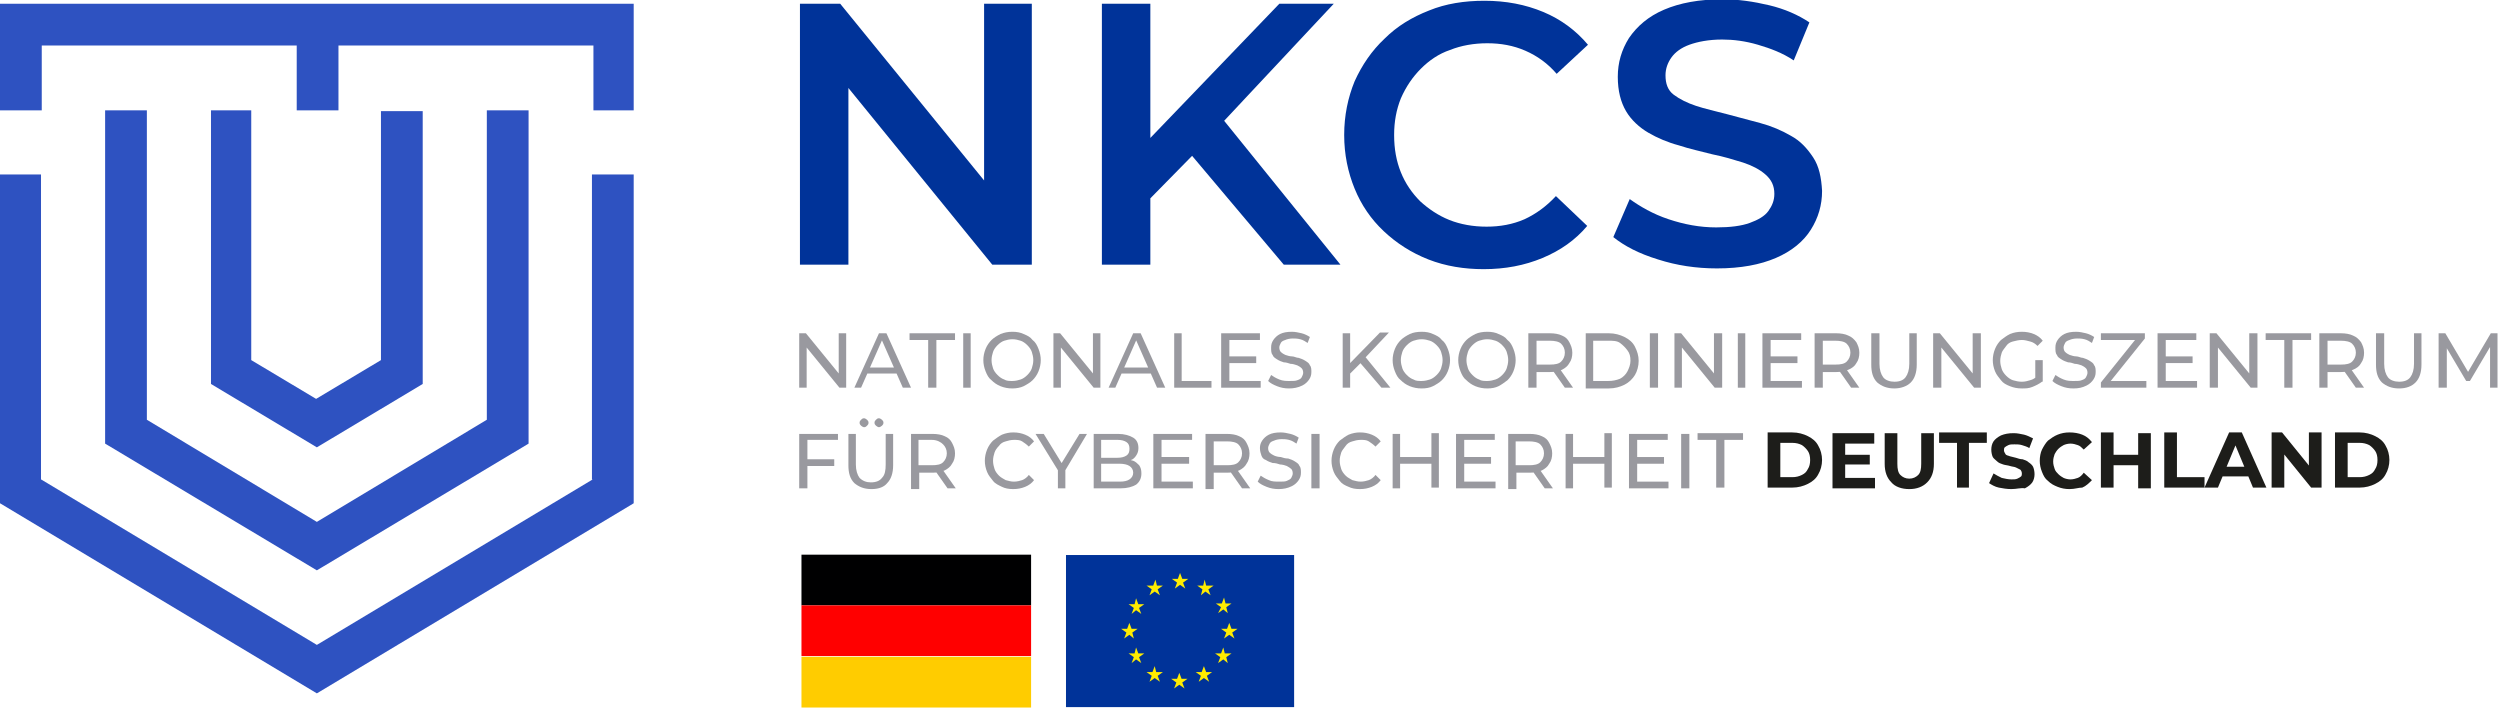 <?xml version="1.0" encoding="utf-8"?>
<!-- Generator: Adobe Illustrator 24.3.0, SVG Export Plug-In . SVG Version: 6.00 Build 0)  -->
<svg version="1.1"
	 id="svg2" inkscape:version="1.1.2 (1:1.1+202202050950+0a00cf5339)" sodipodi:docname="Germany-NCC-localisation-horizontal.svg" xmlns:inkscape="http://www.inkscape.org/namespaces/inkscape" xmlns:sodipodi="http://sodipodi.sourceforge.net/DTD/sodipodi-0.dtd" xmlns:svg="http://www.w3.org/2000/svg"
	 xmlns="http://www.w3.org/2000/svg" xmlns:xlink="http://www.w3.org/1999/xlink" x="0px" y="0px" viewBox="0 0 447 127"
	 style="enable-background:new 0 0 447 127;" xml:space="preserve" width="447" height="127">
<style type="text/css">
	.st0{fill:#003399;}
	.st1{fill:#FFEC00;}
	.st2{fill:#000001;}
	.st3{fill:#FF0000;}
	.st4{fill:#FFCC00;}
	.st5{fill:#2E52C1;}
	.st6{enable-background:new    ;}
	.st7{fill:#99999F;}
	.st8{fill:#1D1D1A;}
</style>
<g id="g8" transform="matrix(1.333,0,0,-1.333,0,123.973)" inkscape:groupmode="layer" inkscape:label="ink_ext_XXXXXX">
	<g id="g884" transform="translate(-29.215,-15.944)">
		<g id="path34">
			<path class="st0" d="M202.8,34.5h-30.6V14.1h30.6V34.5"/>
		</g>
		<g id="path36">
			<path class="st1" d="M186.8,30l0.7,0.5l0.7-0.5l-0.3,0.8l0.7,0.5h-0.8l-0.3,0.8l-0.3-0.8h-0.8l0.7-0.5L186.8,30"/>
		</g>
		<g id="path38">
			<path class="st1" d="M183.4,29.1l0.7,0.5l0.7-0.5l-0.3,0.8l0.7,0.5h-0.8l-0.2,0.8l-0.3-0.8H183l0.7-0.5L183.4,29.1"/>
		</g>
		<g id="path40">
			<path class="st1" d="M181.6,28.7l-0.2-0.8h-0.8l0.7-0.5l-0.3-0.8l0.6,0.5l0.7-0.5l-0.3,0.8l0.7,0.5h-0.8L181.6,28.7"/>
		</g>
		<g id="path42">
			<path class="st1" d="M180.7,23.8l0.6-0.5l-0.2,0.8l0.7,0.5H181l-0.3,0.8l-0.3-0.8h-0.8l0.7-0.5l-0.3-0.8L180.7,23.8"/>
		</g>
		<g id="path44">
			<path class="st1" d="M181.9,21.3l-0.3,0.8l-0.2-0.8h-0.8l0.7-0.5L181,20l0.6,0.5l0.7-0.5l-0.3,0.8l0.7,0.5H181.9"/>
		</g>
		<g id="path46">
			<path class="st1" d="M184.3,18.8l-0.2,0.8l-0.3-0.8H183l0.7-0.5l-0.3-0.8l0.7,0.5l0.7-0.5l-0.3,0.8l0.7,0.5H184.3"/>
		</g>
		<g id="path48">
			<path class="st1" d="M187.7,17.9l-0.3,0.8l-0.3-0.8h-0.8l0.7-0.5l-0.3-0.8l0.7,0.5l0.7-0.5l-0.3,0.8l0.7,0.5H187.7"/>
		</g>
		<g id="path50">
			<path class="st1" d="M191,18.8l-0.3,0.8l-0.3-0.8h-0.8l0.7-0.5l-0.3-0.8l0.7,0.5l0.7-0.5l-0.3,0.8l0.7,0.5H191"/>
		</g>
		<g id="path52">
			<path class="st1" d="M193.5,21.3l-0.2,0.8l-0.3-0.8h-0.8l0.7-0.5l-0.3-0.8l0.7,0.5l0.6-0.5l-0.2,0.8l0.7,0.5H193.5"/>
		</g>
		<g id="path54">
			<path class="st1" d="M195.2,24.6h-0.8l-0.3,0.8l-0.3-0.8h-0.8l0.7-0.5l-0.3-0.8l0.7,0.5l0.7-0.5l-0.3,0.8L195.2,24.6"/>
		</g>
		<g id="path56">
			<path class="st1" d="M192.6,26.7l0.7,0.5l0.6-0.5l-0.2,0.8l0.7,0.5h-0.8l-0.2,0.8l-0.3-0.8h-0.8l0.7-0.5L192.6,26.7"/>
		</g>
		<g id="path58">
			<path class="st1" d="M190.8,31.2l-0.2-0.8h-0.8l0.7-0.5l-0.2-0.8l0.6,0.5l0.7-0.5l-0.3,0.8l0.7,0.5H191L190.8,31.2"/>
		</g>
	</g>
	<g id="g870" transform="translate(-28.696,-15.897)">
		<g id="path60">
			<path class="st2" d="M167,34.5h-30.8v-6.8H167V34.5"/>
		</g>
		<g id="path62">
			<path class="st3" d="M167,27.7h-30.8v-6.8H167V27.7"/>
		</g>
		<g id="path64">
			<path class="st4" d="M167,20.8h-30.8V14H167V20.8"/>
		</g>
	</g>
	<g id="path120">
		<path class="st5" d="M0,92.5V78.2h5.6v8.7h34.2v-8.7h5.6v8.7h34.2v-8.7H85v14.3H0"/>
	</g>
	<g id="path122">
		<path class="st5" d="M79.5,28.7l-37-22.2l-37,22.2v40.9H0V25.5L42.5,0L85,25.5v44.1h-5.6V28.7"/>
	</g>
	<g id="path124">
		<path class="st5" d="M14.1,78.2V33.5l28.4-17l28.4,17v44.7h-5.6V36.7L42.5,23L19.7,36.7v41.5H14.1"/>
	</g>
	<g id="path126">
		<path class="st5" d="M28.3,78.2V41.5L42.5,33l14.2,8.5v36.6h-5.6V44.7l-8.7-5.2l-8.7,5.2v33.5H28.3"/>
	</g>
	<g>
		<polygon class="st0" points="132,68.8 112.7,92.5 107.3,92.5 107.3,57.5 113.8,57.5 113.8,81.2 133.1,57.5 138.4,57.5 138.4,92.5
			132,92.5 		"/>
		<polygon class="st0" points="178.9,92.5 171.6,92.5 154.3,74.5 154.3,92.5 147.8,92.5 147.8,57.5 154.3,57.5 154.3,66.4
			159.9,72.1 172.2,57.5 179.8,57.5 164.2,76.8 		"/>
		<path class="st0" d="M190.6,83.8c1.1,1.1,2.4,2,3.9,2.5c1.5,0.6,3.2,0.9,5,0.9c1.8,0,3.5-0.3,5.1-1c1.6-0.7,3-1.7,4.2-3.1l4.2,3.9
			c-1.6,1.9-3.6,3.4-6,4.4c-2.4,1-5,1.5-7.9,1.5c-2.7,0-5.2-0.4-7.4-1.3c-2.3-0.9-4.3-2.1-6-3.8c-1.7-1.6-3-3.5-4-5.7
			c-0.9-2.2-1.4-4.6-1.4-7.2c0-2.6,0.5-5,1.4-7.2c0.9-2.2,2.2-4.1,3.9-5.7c1.7-1.6,3.7-2.9,6-3.8c2.3-0.9,4.8-1.3,7.4-1.3
			c2.9,0,5.5,0.5,7.9,1.5c2.4,1,4.4,2.4,6,4.3l-4.2,4c-1.3-1.4-2.7-2.4-4.2-3.1c-1.6-0.7-3.3-1-5.1-1c-1.8,0-3.5,0.3-5,0.9
			c-1.5,0.6-2.8,1.5-3.9,2.5c-1.1,1.1-2,2.4-2.6,3.9c-0.6,1.5-0.9,3.1-0.9,5c0,1.8,0.3,3.4,0.9,4.9
			C188.6,81.4,189.5,82.7,190.6,83.8z"/>
		<path class="st0" d="M243.2,71.9c-0.8,1.2-1.7,2.2-3,2.9c-1.2,0.7-2.6,1.3-4.1,1.7c-1.5,0.4-3,0.8-4.5,1.2s-2.9,0.7-4.1,1.1
			c-1.2,0.4-2.2,0.9-3,1.5s-1.1,1.5-1.1,2.6c0,0.9,0.3,1.7,0.8,2.4c0.5,0.7,1.3,1.3,2.4,1.7c1.1,0.4,2.6,0.7,4.4,0.7
			c1.5,0,3.1-0.2,4.8-0.7c1.7-0.5,3.3-1.1,4.8-2.1l2.1,5.1c-1.5,1-3.3,1.8-5.4,2.3c-2.1,0.5-4.2,0.8-6.2,0.8c-3.2,0-5.8-0.5-7.9-1.4
			c-2.1-0.9-3.6-2.2-4.7-3.8c-1-1.6-1.5-3.3-1.5-5.2c0-1.9,0.4-3.4,1.1-4.6s1.8-2.2,3-2.9c1.2-0.7,2.6-1.3,4.1-1.7
			c1.5-0.5,3-0.8,4.5-1.2c1.5-0.3,2.8-0.7,4.1-1.1c1.2-0.4,2.2-0.9,3-1.6s1.2-1.5,1.2-2.6c0-0.9-0.3-1.6-0.8-2.3
			c-0.5-0.7-1.4-1.2-2.5-1.6c-1.1-0.4-2.6-0.6-4.5-0.6c-2.2,0-4.3,0.4-6.4,1.1c-2.1,0.7-3.8,1.7-5.2,2.7l-2.2-5.1
			c1.5-1.2,3.4-2.2,6-3c2.5-0.8,5.1-1.2,7.9-1.2c3.2,0,5.8,0.5,7.9,1.4c2.1,0.9,3.7,2.2,4.7,3.8c1,1.6,1.5,3.3,1.5,5.2
			C244.3,69.2,244,70.7,243.2,71.9z"/>
	</g>
	<g class="st6">
		<path class="st7" d="M107.2,41v7.3h0.9l4.9-6h-0.5v6h1V41h-0.9l-4.9,6h0.5v-6H107.2z"/>
		<path class="st7" d="M114.6,41l3.3,7.3h1l3.3-7.3h-1.1l-3,6.8h0.4l-3-6.8H114.6z M116,42.9l0.3,0.8h4.1l0.3-0.8H116z"/>
		<path class="st7" d="M124.5,41v6.4H122v0.9h6.1v-0.9h-2.5V41H124.5z"/>
		<path class="st7" d="M129.2,41v7.3h1V41H129.2z"/>
		<path class="st7" d="M135.8,40.9c-0.6,0-1.1,0.1-1.6,0.3s-0.9,0.5-1.2,0.8c-0.4,0.3-0.6,0.7-0.8,1.2c-0.2,0.5-0.3,1-0.3,1.5
			c0,0.5,0.1,1,0.3,1.5c0.2,0.5,0.5,0.9,0.8,1.2s0.8,0.6,1.2,0.8c0.5,0.2,1,0.3,1.6,0.3c0.6,0,1.1-0.1,1.5-0.3
			c0.5-0.2,0.9-0.4,1.2-0.8c0.4-0.3,0.6-0.7,0.8-1.2c0.2-0.5,0.3-1,0.3-1.5c0-0.5-0.1-1-0.3-1.5c-0.2-0.5-0.5-0.9-0.8-1.2
			s-0.8-0.6-1.2-0.8S136.3,40.9,135.8,40.9z M135.8,41.9c0.4,0,0.8,0.1,1.1,0.2c0.3,0.1,0.6,0.3,0.9,0.6c0.3,0.3,0.5,0.6,0.6,0.9
			s0.2,0.7,0.2,1.1c0,0.4-0.1,0.8-0.2,1.1c-0.1,0.3-0.3,0.6-0.6,0.9c-0.3,0.3-0.6,0.5-0.9,0.6c-0.3,0.1-0.7,0.2-1.1,0.2
			c-0.4,0-0.8-0.1-1.1-0.2c-0.3-0.1-0.6-0.3-0.9-0.6c-0.3-0.3-0.5-0.6-0.6-0.9c-0.1-0.3-0.2-0.7-0.2-1.1c0-0.4,0.1-0.8,0.2-1.1
			s0.3-0.6,0.6-0.9c0.3-0.3,0.6-0.5,0.9-0.6C135,41.9,135.4,41.9,135.8,41.9z"/>
		<path class="st7" d="M141.3,41v7.3h0.9l4.9-6h-0.5v6h1V41h-0.9l-4.9,6h0.5v-6H141.3z"/>
		<path class="st7" d="M148.7,41l3.3,7.3h1l3.3-7.3h-1.1l-3,6.8h0.4l-3-6.8H148.7z M150.1,42.9l0.3,0.8h4.1l0.3-0.8H150.1z"/>
		<path class="st7" d="M157.5,41v7.3h1v-6.4h4V41H157.5z"/>
		<path class="st7" d="M164.8,41.9h4.3V41h-5.3v7.3h5.2v-0.9h-4.1V41.9z M164.7,45.2h3.8v-0.9h-3.8V45.2z"/>
		<path class="st7" d="M172.9,40.9c-0.6,0-1.1,0.1-1.6,0.3c-0.5,0.2-0.9,0.4-1.2,0.7l0.4,0.8c0.3-0.2,0.6-0.4,1.1-0.6
			s0.9-0.2,1.4-0.2c0.4,0,0.8,0,1,0.1c0.3,0.1,0.5,0.2,0.6,0.4s0.2,0.4,0.2,0.6c0,0.3-0.1,0.5-0.2,0.6c-0.2,0.2-0.4,0.3-0.6,0.4
			c-0.3,0.1-0.6,0.2-0.9,0.2c-0.3,0.1-0.6,0.2-0.9,0.2c-0.3,0.1-0.6,0.2-0.9,0.4s-0.5,0.3-0.6,0.6c-0.2,0.2-0.2,0.6-0.2,1
			c0,0.4,0.1,0.7,0.3,1c0.2,0.3,0.5,0.6,0.9,0.8s0.9,0.3,1.6,0.3c0.4,0,0.9-0.1,1.3-0.2c0.4-0.1,0.8-0.3,1.1-0.5l-0.3-0.8
			c-0.3,0.2-0.6,0.4-1,0.5s-0.7,0.1-1,0.1c-0.4,0-0.8-0.1-1-0.2c-0.3-0.1-0.5-0.2-0.6-0.4c-0.1-0.2-0.2-0.4-0.2-0.6
			c0-0.3,0.1-0.5,0.2-0.6c0.2-0.2,0.4-0.3,0.6-0.4c0.3-0.1,0.6-0.2,0.9-0.2s0.6-0.2,0.9-0.2c0.3-0.1,0.6-0.2,0.9-0.4
			s0.5-0.3,0.6-0.6c0.2-0.2,0.2-0.6,0.2-0.9c0-0.4-0.1-0.7-0.3-1c-0.2-0.3-0.5-0.6-0.9-0.8C174.1,41,173.5,40.9,172.9,40.9z"/>
		<path class="st7" d="M180.1,41v7.3h1V41H180.1z M181,42.8l-0.1,1.3l4.2,4.3h1.2l-3.2-3.4l-0.6-0.7L181,42.8z M185.3,41l-3,3.5
			l0.7,0.8l3.5-4.3H185.3z"/>
		<path class="st7" d="M190.7,40.9c-0.6,0-1.1,0.1-1.6,0.3s-0.9,0.5-1.2,0.8c-0.4,0.3-0.6,0.7-0.8,1.2c-0.2,0.5-0.3,1-0.3,1.5
			c0,0.5,0.1,1,0.3,1.5c0.2,0.5,0.5,0.9,0.8,1.2s0.8,0.6,1.2,0.8s1,0.3,1.6,0.3c0.6,0,1.1-0.1,1.5-0.3c0.5-0.2,0.9-0.4,1.2-0.8
			c0.4-0.3,0.6-0.7,0.8-1.2c0.2-0.5,0.3-1,0.3-1.5c0-0.5-0.1-1-0.3-1.5c-0.2-0.5-0.5-0.9-0.8-1.2s-0.8-0.6-1.2-0.8
			C191.8,41,191.3,40.9,190.7,40.9z M190.7,41.9c0.4,0,0.8,0.1,1.1,0.2c0.3,0.1,0.6,0.3,0.9,0.6c0.3,0.3,0.5,0.6,0.6,0.9
			s0.2,0.7,0.2,1.1c0,0.4-0.1,0.8-0.2,1.1c-0.1,0.3-0.3,0.6-0.6,0.9c-0.3,0.3-0.6,0.5-0.9,0.6c-0.3,0.1-0.7,0.2-1.1,0.2
			c-0.4,0-0.8-0.1-1.1-0.2c-0.3-0.1-0.6-0.3-0.9-0.6c-0.3-0.3-0.5-0.6-0.6-0.9c-0.1-0.3-0.2-0.7-0.2-1.1c0-0.4,0.1-0.8,0.2-1.1
			s0.3-0.6,0.6-0.9c0.3-0.3,0.6-0.5,0.9-0.6C189.9,41.9,190.3,41.9,190.7,41.9z"/>
		<path class="st7" d="M199.5,40.9c-0.6,0-1.1,0.1-1.6,0.3c-0.5,0.2-0.9,0.5-1.2,0.8c-0.4,0.3-0.6,0.7-0.8,1.2
			c-0.2,0.5-0.3,1-0.3,1.5c0,0.5,0.1,1,0.3,1.5c0.2,0.5,0.5,0.9,0.8,1.2s0.8,0.6,1.2,0.8s1,0.3,1.6,0.3c0.6,0,1.1-0.1,1.5-0.3
			c0.5-0.2,0.9-0.4,1.2-0.8c0.4-0.3,0.6-0.7,0.8-1.2c0.2-0.5,0.3-1,0.3-1.5c0-0.5-0.1-1-0.3-1.5c-0.2-0.5-0.5-0.9-0.8-1.2
			c-0.4-0.3-0.8-0.6-1.2-0.8S200.1,40.9,199.5,40.9z M199.5,41.9c0.4,0,0.8,0.1,1.1,0.2c0.3,0.1,0.6,0.3,0.9,0.6
			c0.3,0.3,0.5,0.6,0.6,0.9s0.2,0.7,0.2,1.1c0,0.4-0.1,0.8-0.2,1.1c-0.1,0.3-0.3,0.6-0.6,0.9c-0.3,0.3-0.6,0.5-0.9,0.6
			c-0.3,0.1-0.7,0.2-1.1,0.2c-0.4,0-0.8-0.1-1.1-0.2c-0.3-0.1-0.6-0.3-0.9-0.6c-0.3-0.3-0.5-0.6-0.6-0.9c-0.1-0.3-0.2-0.7-0.2-1.1
			c0-0.4,0.1-0.8,0.2-1.1s0.3-0.6,0.6-0.9c0.3-0.3,0.6-0.5,0.9-0.6C198.7,41.9,199.1,41.9,199.5,41.9z"/>
		<path class="st7" d="M205,41v7.3h2.9c0.6,0,1.2-0.1,1.6-0.3c0.5-0.2,0.8-0.5,1-0.9c0.2-0.4,0.4-0.8,0.4-1.4c0-0.5-0.1-1-0.4-1.4
			c-0.2-0.4-0.6-0.7-1-0.9c-0.5-0.2-1-0.3-1.6-0.3h-2.3l0.5,0.5V41H205z M206.1,43.6l-0.5,0.5h2.3c0.7,0,1.2,0.1,1.5,0.4
			s0.5,0.7,0.5,1.2c0,0.5-0.2,0.9-0.5,1.2s-0.9,0.4-1.5,0.4h-2.3l0.5,0.5V43.6z M209.9,41l-1.9,2.7h1.1l1.9-2.7H209.9z"/>
		<path class="st7" d="M212.7,41v7.3h3.1c0.8,0,1.5-0.2,2.1-0.5c0.6-0.3,1.1-0.7,1.4-1.3s0.5-1.2,0.5-1.9c0-0.7-0.2-1.4-0.5-1.9
			s-0.8-1-1.4-1.3c-0.6-0.3-1.3-0.5-2.1-0.5H212.7z M213.7,41.9h2c0.6,0,1.1,0.1,1.6,0.3c0.4,0.2,0.8,0.6,1,1
			c0.2,0.4,0.4,0.9,0.4,1.4c0,0.6-0.1,1-0.4,1.4s-0.6,0.7-1,1s-1,0.3-1.6,0.3h-2V41.9z"/>
		<path class="st7" d="M221.3,41v7.3h1.1V41H221.3z"/>
		<path class="st7" d="M224.6,41v7.3h0.9l4.9-6h-0.5v6h1.1V41H230l-4.9,6h0.5v-6H224.6z"/>
		<path class="st7" d="M233.1,41v7.3h1V41H233.1z"/>
		<path class="st7" d="M237.4,41.9h4.3V41h-5.3v7.3h5.2v-0.9h-4.1V41.9z M237.3,45.2h3.8v-0.9h-3.8V45.2z"/>
		<path class="st7" d="M243.4,41v7.3h2.9c0.6,0,1.2-0.1,1.6-0.3c0.5-0.2,0.8-0.5,1.1-0.9c0.2-0.4,0.4-0.8,0.4-1.4
			c0-0.5-0.1-1-0.4-1.4c-0.2-0.4-0.6-0.7-1.1-0.9c-0.5-0.2-1-0.3-1.6-0.3H244l0.5,0.5V41H243.4z M244.4,43.6l-0.5,0.5h2.3
			c0.7,0,1.2,0.1,1.5,0.4c0.3,0.3,0.5,0.7,0.5,1.2c0,0.5-0.2,0.9-0.5,1.2c-0.3,0.3-0.9,0.4-1.5,0.4H244l0.5,0.5V43.6z M248.3,41
			l-1.9,2.7h1.1l1.9-2.7H248.3z"/>
		<path class="st7" d="M254.1,40.9c-1,0-1.7,0.3-2.3,0.8c-0.6,0.6-0.8,1.4-0.8,2.4v4.2h1.1v-4.1c0-0.8,0.2-1.4,0.5-1.8
			s0.9-0.6,1.5-0.6c0.7,0,1.2,0.2,1.5,0.6s0.5,1,0.5,1.8v4.1h1v-4.2c0-1.1-0.3-1.9-0.8-2.4C255.8,41.2,255,40.9,254.1,40.9z"/>
		<path class="st7" d="M259.3,41v7.3h0.9l4.9-6h-0.5v6h1.1V41h-0.9l-4.9,6h0.5v-6H259.3z"/>
		<path class="st7" d="M271.2,40.9c-0.6,0-1.1,0.1-1.6,0.3s-0.9,0.4-1.2,0.8s-0.6,0.7-0.8,1.2c-0.2,0.5-0.3,1-0.3,1.5
			c0,0.5,0.1,1,0.3,1.5c0.2,0.5,0.5,0.9,0.8,1.2c0.4,0.3,0.8,0.6,1.2,0.8c0.5,0.2,1,0.3,1.6,0.3c0.6,0,1.1-0.1,1.6-0.3
			s0.9-0.5,1.2-0.9l-0.7-0.7c-0.3,0.3-0.6,0.5-1,0.6c-0.4,0.1-0.7,0.2-1.1,0.2c-0.4,0-0.8-0.1-1.2-0.2c-0.4-0.1-0.7-0.3-0.9-0.6
			s-0.5-0.6-0.6-0.9c-0.1-0.3-0.2-0.7-0.2-1.1c0-0.4,0.1-0.8,0.2-1.1s0.3-0.6,0.6-0.9c0.3-0.3,0.6-0.5,0.9-0.6
			c0.4-0.1,0.7-0.2,1.2-0.2c0.4,0,0.8,0.1,1.1,0.2c0.4,0.1,0.7,0.3,1,0.6l0.6-0.8c-0.4-0.3-0.8-0.5-1.3-0.7S271.7,40.9,271.2,40.9z
			 M273,42v2.7h1v-2.9L273,42z"/>
		<path class="st7" d="M278.1,40.9c-0.6,0-1.1,0.1-1.6,0.3c-0.5,0.2-0.9,0.4-1.2,0.7l0.4,0.8c0.3-0.2,0.6-0.4,1.1-0.6
			s0.9-0.2,1.4-0.2c0.4,0,0.8,0,1,0.1c0.3,0.1,0.5,0.2,0.6,0.4s0.2,0.4,0.2,0.6c0,0.3-0.1,0.5-0.2,0.6c-0.2,0.2-0.4,0.3-0.6,0.4
			c-0.3,0.1-0.6,0.2-0.9,0.2c-0.3,0.1-0.6,0.2-0.9,0.2c-0.3,0.1-0.6,0.2-0.9,0.4s-0.5,0.3-0.6,0.6c-0.2,0.2-0.2,0.6-0.2,1
			c0,0.4,0.1,0.7,0.3,1c0.2,0.3,0.5,0.6,0.9,0.8s0.9,0.3,1.6,0.3c0.4,0,0.9-0.1,1.3-0.2c0.4-0.1,0.8-0.3,1.1-0.5l-0.3-0.8
			c-0.3,0.2-0.6,0.4-1,0.5s-0.7,0.1-1,0.1c-0.4,0-0.8-0.1-1-0.2c-0.3-0.1-0.5-0.2-0.6-0.4c-0.1-0.2-0.2-0.4-0.2-0.6
			c0-0.3,0.1-0.5,0.2-0.6c0.2-0.2,0.4-0.3,0.6-0.4c0.3-0.1,0.6-0.2,0.9-0.2s0.6-0.2,0.9-0.2c0.3-0.1,0.6-0.2,0.9-0.4
			s0.5-0.3,0.6-0.6c0.2-0.2,0.2-0.6,0.2-0.9c0-0.4-0.1-0.7-0.3-1c-0.2-0.3-0.5-0.6-0.9-0.8C279.3,41,278.8,40.9,278.1,40.9z"/>
		<path class="st7" d="M281.8,41v0.7l4.9,6.1l0.1-0.4h-5v0.9h5.9v-0.7l-4.9-6.1l-0.1,0.4h5.2V41H281.8z"/>
		<path class="st7" d="M290.4,41.9h4.3V41h-5.3v7.3h5.2v-0.9h-4.1V41.9z M290.3,45.2h3.8v-0.9h-3.8V45.2z"/>
		<path class="st7" d="M296.4,41v7.3h0.9l4.9-6h-0.5v6h1.1V41h-0.9l-4.9,6h0.5v-6H296.4z"/>
		<path class="st7" d="M306.4,41v6.4h-2.5v0.9h6.1v-0.9h-2.5V41H306.4z"/>
		<path class="st7" d="M311.1,41v7.3h2.9c0.6,0,1.2-0.1,1.6-0.3c0.5-0.2,0.8-0.5,1.1-0.9c0.2-0.4,0.4-0.8,0.4-1.4
			c0-0.5-0.1-1-0.4-1.4c-0.2-0.4-0.6-0.7-1.1-0.9c-0.5-0.2-1-0.3-1.6-0.3h-2.3l0.5,0.5V41H311.1z M312.2,43.6l-0.5,0.5h2.3
			c0.7,0,1.2,0.1,1.5,0.4c0.3,0.3,0.5,0.7,0.5,1.2c0,0.5-0.2,0.9-0.5,1.2c-0.3,0.3-0.9,0.4-1.5,0.4h-2.3l0.5,0.5V43.6z M316,41
			l-1.9,2.7h1.1l1.9-2.7H316z"/>
		<path class="st7" d="M321.8,40.9c-1,0-1.7,0.3-2.3,0.8c-0.6,0.6-0.8,1.4-0.8,2.4v4.2h1.1v-4.1c0-0.8,0.2-1.4,0.5-1.8
			s0.9-0.6,1.5-0.6c0.7,0,1.2,0.2,1.5,0.6s0.5,1,0.5,1.8v4.1h1v-4.2c0-1.1-0.3-1.9-0.8-2.4C323.5,41.2,322.8,40.9,321.8,40.9z"/>
		<path class="st7" d="M327.1,41v7.3h0.9l3.3-5.6h-0.5l3.3,5.6h0.9l0-7.3h-1l0,5.8h0.2l-2.9-4.9h-0.5l-2.9,4.9h0.3V41H327.1z"/>
	</g>
	<g class="st6">
		<path class="st7" d="M108.2,27.5h-1v7.3h5.2V34h-4.1V27.5z M108.1,31.4h3.8v-0.9h-3.8V31.4z"/>
		<path class="st7" d="M116.9,27.4c-1,0-1.7,0.3-2.3,0.8c-0.6,0.6-0.8,1.4-0.8,2.4v4.2h1v-4.1c0-0.8,0.2-1.4,0.5-1.8
			c0.4-0.4,0.9-0.6,1.5-0.6c0.7,0,1.2,0.2,1.5,0.6c0.4,0.4,0.5,1,0.5,1.8v4.1h1v-4.2c0-1.1-0.3-1.9-0.8-2.4
			C118.6,27.7,117.9,27.4,116.9,27.4z M115.9,35.7c-0.1,0-0.3,0.1-0.4,0.2c-0.1,0.1-0.2,0.2-0.2,0.4c0,0.2,0.1,0.3,0.2,0.4
			c0.1,0.1,0.2,0.2,0.4,0.2c0.1,0,0.3-0.1,0.4-0.2c0.1-0.1,0.2-0.2,0.2-0.4c0-0.2-0.1-0.3-0.2-0.4S116.1,35.7,115.9,35.7z
			 M117.9,35.7c-0.1,0-0.3,0.1-0.4,0.2c-0.1,0.1-0.2,0.2-0.2,0.4c0,0.2,0.1,0.3,0.2,0.4c0.1,0.1,0.2,0.2,0.4,0.2
			c0.1,0,0.3-0.1,0.4-0.2c0.1-0.1,0.2-0.2,0.2-0.4c0-0.2-0.1-0.3-0.2-0.4S118,35.7,117.9,35.7z"/>
		<path class="st7" d="M122.2,27.5v7.3h2.9c0.6,0,1.2-0.1,1.6-0.3c0.5-0.2,0.8-0.5,1-0.9c0.2-0.4,0.4-0.8,0.4-1.4
			c0-0.5-0.1-1-0.4-1.4c-0.2-0.4-0.6-0.7-1-0.9c-0.5-0.2-1-0.3-1.6-0.3h-2.3l0.5,0.5v-2.7H122.2z M123.2,30.1l-0.5,0.5h2.3
			c0.7,0,1.2,0.1,1.5,0.4s0.5,0.7,0.5,1.2s-0.2,0.9-0.5,1.2S125.7,34,125,34h-2.3l0.5,0.5V30.1z M127.1,27.5l-1.9,2.7h1.1l1.9-2.7
			H127.1z"/>
		<path class="st7" d="M135.9,27.4c-0.6,0-1.1,0.1-1.5,0.3s-0.9,0.4-1.2,0.8s-0.6,0.7-0.8,1.2c-0.2,0.5-0.3,1-0.3,1.5
			c0,0.5,0.1,1,0.3,1.5c0.2,0.5,0.5,0.9,0.8,1.2c0.4,0.3,0.8,0.6,1.2,0.8c0.5,0.2,1,0.3,1.5,0.3c0.6,0,1.1-0.1,1.6-0.3
			c0.5-0.2,0.9-0.5,1.2-0.9l-0.7-0.7c-0.3,0.3-0.6,0.5-0.9,0.7S136.4,34,136,34c-0.4,0-0.8-0.1-1.1-0.2c-0.4-0.1-0.7-0.3-0.9-0.6
			c-0.3-0.3-0.5-0.6-0.6-0.9c-0.1-0.3-0.2-0.7-0.2-1.1c0-0.4,0.1-0.8,0.2-1.1c0.1-0.3,0.3-0.6,0.6-0.9c0.3-0.3,0.6-0.4,0.9-0.6
			c0.4-0.1,0.7-0.2,1.1-0.2c0.4,0,0.8,0.1,1.1,0.2s0.7,0.4,0.9,0.7l0.7-0.7c-0.3-0.4-0.7-0.7-1.2-0.9
			C137,27.5,136.5,27.4,135.9,27.4z"/>
		<path class="st7" d="M141.9,27.5v2.8l0.2-0.7l-3.2,5.2h1.1l2.7-4.4h-0.6l2.7,4.4h1l-3.1-5.2l0.2,0.7v-2.8H141.9z"/>
		<path class="st7" d="M146.7,27.5v7.3h3.3c0.8,0,1.5-0.2,2-0.5c0.5-0.3,0.7-0.8,0.7-1.4c0-0.4-0.1-0.7-0.3-1
			c-0.2-0.3-0.4-0.5-0.7-0.6s-0.6-0.2-1-0.2l0.2,0.3c0.4,0,0.8-0.1,1.1-0.2c0.3-0.1,0.6-0.4,0.8-0.6c0.2-0.3,0.3-0.6,0.3-1.1
			c0-0.6-0.2-1.1-0.7-1.5c-0.5-0.3-1.2-0.5-2.1-0.5H146.7z M147.8,28.4h2.4c0.6,0,1,0.1,1.3,0.3c0.3,0.2,0.5,0.5,0.5,0.9
			c0,0.4-0.2,0.7-0.5,0.9c-0.3,0.2-0.8,0.3-1.3,0.3h-2.5v0.8h2.2c0.5,0,0.9,0.1,1.2,0.3s0.4,0.5,0.4,0.9c0,0.4-0.1,0.7-0.4,0.9
			c-0.3,0.2-0.7,0.3-1.2,0.3h-2.2V28.4z"/>
		<path class="st7" d="M155.7,28.4h4.3v-0.9h-5.3v7.3h5.2V34h-4.1V28.4z M155.7,31.7h3.8v-0.9h-3.8V31.7z"/>
		<path class="st7" d="M161.7,27.5v7.3h2.9c0.6,0,1.2-0.1,1.6-0.3c0.5-0.2,0.8-0.5,1-0.9c0.2-0.4,0.4-0.8,0.4-1.4
			c0-0.5-0.1-1-0.4-1.4c-0.2-0.4-0.6-0.7-1-0.9c-0.5-0.2-1-0.3-1.6-0.3h-2.3l0.5,0.5v-2.7H161.7z M162.8,30.1l-0.5,0.5h2.3
			c0.7,0,1.2,0.1,1.5,0.4s0.5,0.7,0.5,1.2s-0.2,0.9-0.5,1.2s-0.9,0.4-1.5,0.4h-2.3l0.5,0.5V30.1z M166.6,27.5l-1.9,2.7h1.1l1.9-2.7
			H166.6z"/>
		<path class="st7" d="M171.5,27.4c-0.6,0-1.1,0.1-1.6,0.3s-0.9,0.4-1.2,0.7l0.4,0.8c0.3-0.2,0.6-0.4,1.1-0.6
			c0.4-0.2,0.9-0.2,1.4-0.2c0.4,0,0.8,0,1,0.1s0.5,0.2,0.6,0.4s0.2,0.4,0.2,0.6c0,0.3-0.1,0.5-0.2,0.6s-0.4,0.3-0.6,0.4
			c-0.3,0.1-0.6,0.2-0.9,0.2c-0.3,0.1-0.6,0.2-1,0.2c-0.3,0.1-0.6,0.2-0.9,0.4c-0.3,0.1-0.5,0.3-0.6,0.6s-0.2,0.6-0.2,1
			c0,0.4,0.1,0.7,0.3,1s0.5,0.6,0.9,0.8c0.4,0.2,0.9,0.3,1.6,0.3c0.4,0,0.9-0.1,1.3-0.2c0.4-0.1,0.8-0.3,1.1-0.5l-0.3-0.8
			c-0.3,0.2-0.6,0.4-1,0.5s-0.7,0.1-1,0.1c-0.4,0-0.8-0.1-1-0.2c-0.3-0.1-0.5-0.2-0.6-0.4c-0.1-0.2-0.2-0.4-0.2-0.6
			c0-0.3,0.1-0.5,0.2-0.6c0.2-0.2,0.4-0.3,0.6-0.4s0.6-0.2,0.9-0.2c0.3-0.1,0.6-0.2,1-0.2c0.3-0.1,0.6-0.2,0.9-0.4s0.5-0.3,0.6-0.6
			c0.2-0.2,0.2-0.6,0.2-0.9c0-0.4-0.1-0.7-0.3-1s-0.5-0.6-0.9-0.8C172.7,27.5,172.1,27.4,171.5,27.4z"/>
		<path class="st7" d="M175.9,27.5v7.3h1.1v-7.3H175.9z"/>
		<path class="st7" d="M182.4,27.4c-0.6,0-1.1,0.1-1.5,0.3c-0.5,0.2-0.9,0.4-1.2,0.8s-0.6,0.7-0.8,1.2c-0.2,0.5-0.3,1-0.3,1.5
			c0,0.5,0.1,1,0.3,1.5c0.2,0.5,0.5,0.9,0.8,1.2c0.4,0.3,0.8,0.6,1.2,0.8c0.5,0.2,1,0.3,1.5,0.3c0.6,0,1.1-0.1,1.6-0.3
			c0.5-0.2,0.9-0.5,1.2-0.9l-0.7-0.7c-0.3,0.3-0.6,0.5-0.9,0.7s-0.7,0.2-1.1,0.2c-0.4,0-0.8-0.1-1.1-0.2c-0.4-0.1-0.7-0.3-0.9-0.6
			s-0.5-0.6-0.6-0.9c-0.1-0.3-0.2-0.7-0.2-1.1c0-0.4,0.1-0.8,0.2-1.1c0.1-0.3,0.3-0.6,0.6-0.9c0.3-0.3,0.6-0.4,0.9-0.6
			c0.4-0.1,0.7-0.2,1.1-0.2c0.4,0,0.8,0.1,1.1,0.2s0.7,0.4,0.9,0.7l0.7-0.7c-0.3-0.4-0.7-0.7-1.2-0.9
			C183.5,27.5,183,27.4,182.4,27.4z"/>
		<path class="st7" d="M187.8,27.5h-1v7.3h1V27.5z M192.1,30.8h-4.4v0.9h4.4V30.8z M192,34.9h1v-7.3h-1V34.9z"/>
		<path class="st7" d="M196.3,28.4h4.3v-0.9h-5.3v7.3h5.2V34h-4.1V28.4z M196.2,31.7h3.8v-0.9h-3.8V31.7z"/>
		<path class="st7" d="M202.3,27.5v7.3h2.9c0.6,0,1.2-0.1,1.6-0.3c0.5-0.2,0.8-0.5,1-0.9c0.2-0.4,0.4-0.8,0.4-1.4
			c0-0.5-0.1-1-0.4-1.4c-0.2-0.4-0.6-0.7-1-0.9c-0.5-0.2-1-0.3-1.6-0.3h-2.3l0.5,0.5v-2.7H202.3z M203.3,30.1l-0.5,0.5h2.3
			c0.7,0,1.2,0.1,1.5,0.4s0.5,0.7,0.5,1.2s-0.2,0.9-0.5,1.2s-0.9,0.4-1.5,0.4h-2.3l0.5,0.5V30.1z M207.2,27.5l-1.9,2.7h1.1l1.9-2.7
			H207.2z"/>
		<path class="st7" d="M211,27.5h-1v7.3h1V27.5z M215.3,30.8h-4.4v0.9h4.4V30.8z M215.2,34.9h1v-7.3h-1V34.9z"/>
		<path class="st7" d="M219.5,28.4h4.3v-0.9h-5.3v7.3h5.2V34h-4.1V28.4z M219.4,31.7h3.8v-0.9h-3.8V31.7z"/>
		<path class="st7" d="M225.5,27.5v7.3h1.1v-7.3H225.5z"/>
		<path class="st7" d="M230.2,27.5V34h-2.5v0.9h6.1V34h-2.5v-6.4H230.2z"/>
	</g>
	<g class="st6">
		<g>
			<path class="st8" d="M237.1,27.6v7.4h3.3c0.8,0,1.5-0.2,2.1-0.5c0.6-0.3,1.1-0.7,1.4-1.3c0.3-0.5,0.5-1.2,0.5-1.9
				c0-0.7-0.2-1.4-0.5-1.9c-0.3-0.6-0.8-1-1.4-1.3c-0.6-0.3-1.3-0.5-2.1-0.5H237.1z M238.8,29h1.6c0.5,0,0.9,0.1,1.3,0.3
				c0.4,0.2,0.6,0.4,0.8,0.8c0.2,0.3,0.3,0.7,0.3,1.2c0,0.5-0.1,0.9-0.3,1.2s-0.5,0.6-0.8,0.8c-0.4,0.2-0.8,0.3-1.3,0.3h-1.6V29z"/>
			<path class="st8" d="M247.5,28.9h4v-1.4h-5.7v7.4h5.6v-1.4h-3.9V28.9z M247.3,32h3.5v-1.3h-3.5V32z"/>
			<path class="st8" d="M256.1,27.4c-1,0-1.9,0.3-2.4,0.9c-0.6,0.6-0.9,1.4-0.9,2.5v4.1h1.7v-4.1c0-0.7,0.1-1.2,0.4-1.5
				c0.3-0.3,0.7-0.5,1.2-0.5c0.5,0,0.9,0.2,1.2,0.5c0.3,0.3,0.4,0.8,0.4,1.5v4.1h1.7v-4.1c0-1.1-0.3-1.9-0.9-2.5
				C257.9,27.7,257.1,27.4,256.1,27.4z"/>
			<path class="st8" d="M262.5,27.6v6h-2.4v1.4h6.4v-1.4h-2.4v-6H262.5z"/>
			<path class="st8" d="M269.8,27.4c-0.6,0-1.2,0.1-1.7,0.2s-1,0.4-1.3,0.6l0.6,1.3c0.3-0.2,0.7-0.4,1.1-0.6
				c0.4-0.1,0.9-0.2,1.3-0.2c0.3,0,0.6,0,0.8,0.1c0.2,0.1,0.4,0.2,0.5,0.3s0.1,0.3,0.1,0.4c0,0.2-0.1,0.4-0.2,0.5
				c-0.2,0.1-0.4,0.2-0.6,0.3s-0.5,0.1-0.8,0.2c-0.3,0.1-0.6,0.1-0.9,0.2s-0.6,0.2-0.8,0.4s-0.5,0.4-0.6,0.6s-0.2,0.6-0.2,1
				c0,0.4,0.1,0.8,0.3,1.1c0.2,0.3,0.6,0.6,1,0.8c0.5,0.2,1,0.3,1.7,0.3c0.5,0,0.9-0.1,1.4-0.2c0.4-0.1,0.8-0.3,1.2-0.5l-0.5-1.3
				c-0.3,0.2-0.7,0.3-1,0.4c-0.3,0.1-0.7,0.1-1,0.1c-0.3,0-0.6,0-0.8-0.1c-0.2-0.1-0.4-0.2-0.5-0.3c-0.1-0.1-0.1-0.3-0.1-0.4
				c0-0.2,0.1-0.3,0.2-0.5s0.4-0.2,0.6-0.3c0.3-0.1,0.5-0.1,0.8-0.2c0.3-0.1,0.6-0.2,0.9-0.2c0.3-0.1,0.6-0.2,0.8-0.4
				c0.3-0.2,0.5-0.4,0.6-0.6s0.2-0.6,0.2-1c0-0.4-0.1-0.8-0.3-1.1c-0.2-0.3-0.6-0.6-1-0.8C271.1,27.6,270.5,27.4,269.8,27.4z"/>
			<path class="st8" d="M277.6,27.4c-0.6,0-1.1,0.1-1.6,0.3c-0.5,0.2-0.9,0.4-1.3,0.8c-0.4,0.3-0.6,0.7-0.8,1.2
				c-0.2,0.5-0.3,1-0.3,1.5s0.1,1.1,0.3,1.5s0.5,0.9,0.8,1.2c0.4,0.3,0.8,0.6,1.3,0.8c0.5,0.2,1,0.3,1.6,0.3c0.6,0,1.2-0.1,1.7-0.3
				c0.5-0.2,0.9-0.5,1.3-1l-1.1-1c-0.3,0.3-0.5,0.5-0.8,0.6s-0.6,0.2-1,0.2c-0.3,0-0.7-0.1-0.9-0.2s-0.5-0.3-0.7-0.5
				c-0.2-0.2-0.4-0.5-0.5-0.7c-0.1-0.3-0.2-0.6-0.2-1s0.1-0.7,0.2-1c0.1-0.3,0.3-0.5,0.5-0.7c0.2-0.2,0.5-0.4,0.7-0.5
				s0.6-0.2,0.9-0.2c0.4,0,0.7,0.1,1,0.2s0.6,0.4,0.8,0.7l1.1-1c-0.4-0.4-0.8-0.8-1.3-1C278.8,27.6,278.3,27.4,277.6,27.4z"/>
			<path class="st8" d="M283.5,27.6h-1.7v7.4h1.7V27.6z M287,30.6h-3.6V32h3.6V30.6z M286.8,34.9h1.7v-7.4h-1.7V34.9z"/>
			<path class="st8" d="M290.3,27.6v7.4h1.7v-6h3.7v-1.4H290.3z"/>
			<path class="st8" d="M295.7,27.6l3.3,7.4h1.7l3.3-7.4h-1.8l-2.7,6.5h0.7l-2.7-6.5H295.7z M297.3,29.1l0.5,1.3h3.8l0.5-1.3H297.3z
				"/>
			<path class="st8" d="M304.7,27.6v7.4h1.4l4.3-5.3h-0.7v5.3h1.7v-7.4h-1.4l-4.3,5.3h0.7v-5.3H304.7z"/>
			<path class="st8" d="M313.2,27.6v7.4h3.3c0.8,0,1.5-0.2,2.1-0.5c0.6-0.3,1.1-0.7,1.4-1.3c0.3-0.5,0.5-1.2,0.5-1.9
				c0-0.7-0.2-1.4-0.5-1.9c-0.3-0.6-0.8-1-1.4-1.3c-0.6-0.3-1.3-0.5-2.1-0.5H313.2z M314.9,29h1.6c0.5,0,0.9,0.1,1.3,0.3
				c0.4,0.2,0.6,0.4,0.8,0.8c0.2,0.3,0.3,0.7,0.3,1.2c0,0.5-0.1,0.9-0.3,1.2s-0.5,0.6-0.8,0.8c-0.4,0.2-0.8,0.3-1.3,0.3h-1.6V29z"/>
		</g>
	</g>
</g>
</svg>
